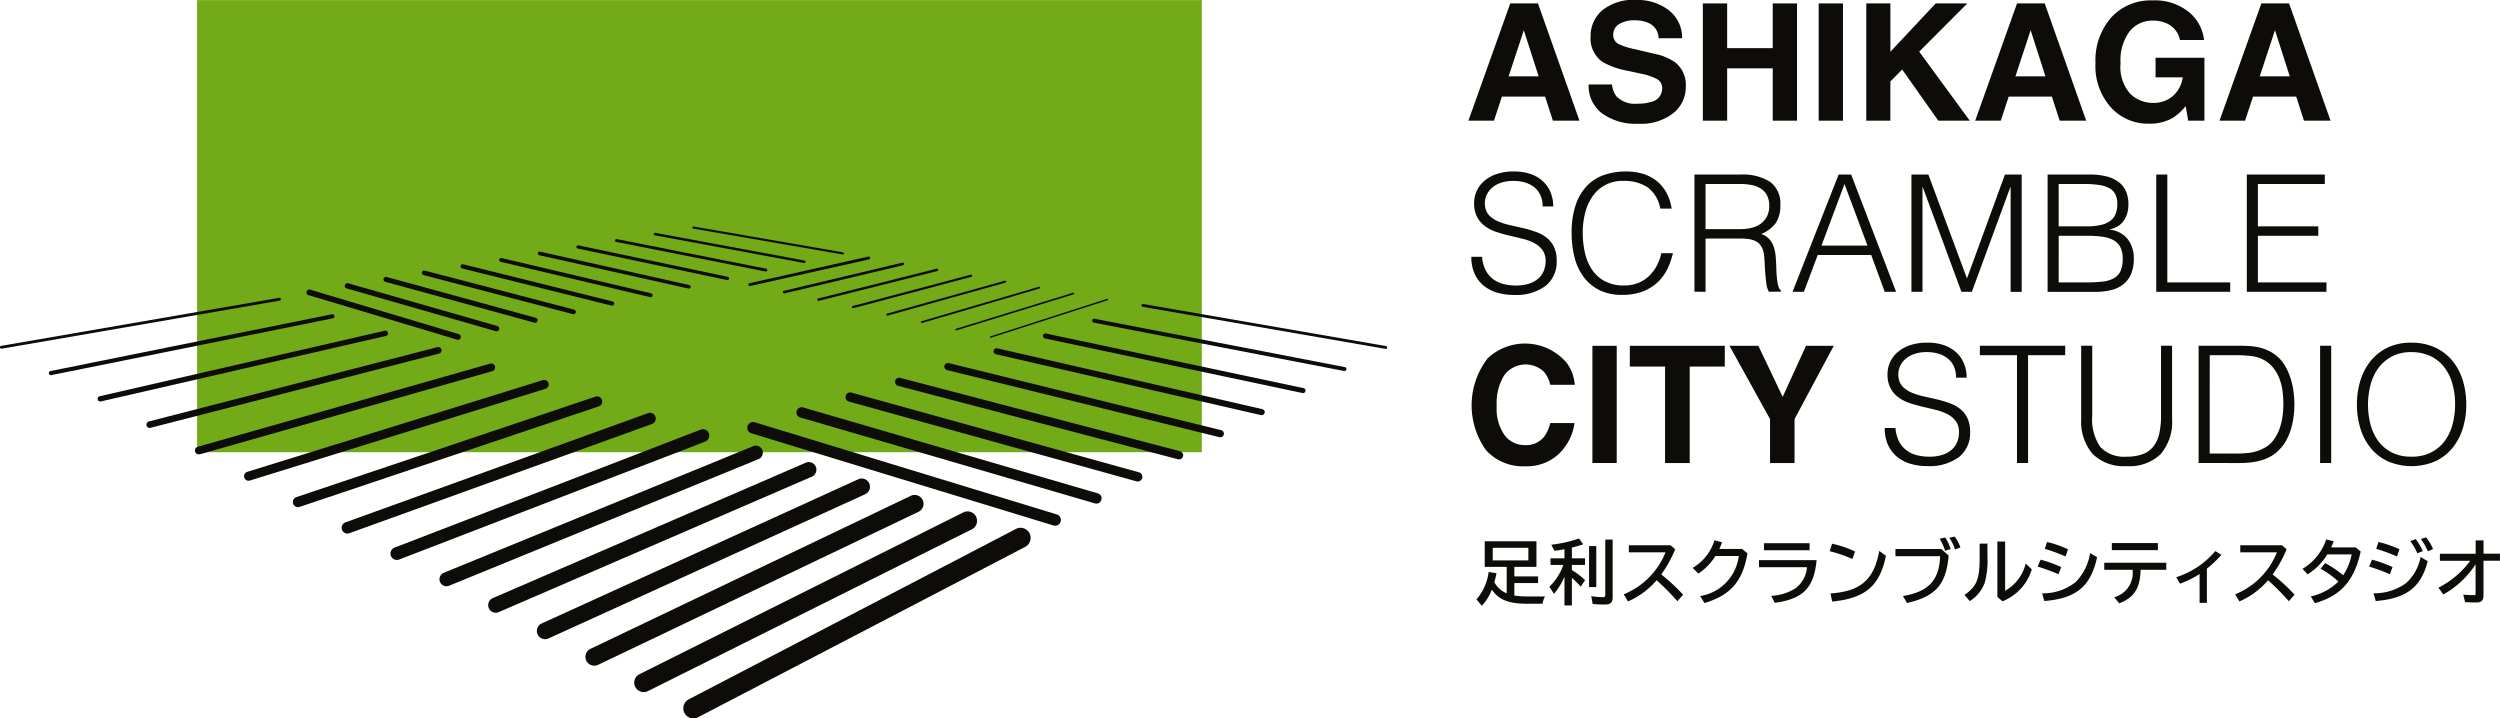 <svg xmlns="http://www.w3.org/2000/svg" width="257.125" height="73.886" viewBox="0 0 257.125 73.886"><g transform="translate(-173.085 -637.316)"><g transform="translate(173.085 637.327)"><rect width="103.338" height="46.502" transform="translate(20.269)" fill="#73aa17"/><g transform="translate(0 23.282)"><path d="M238.475,661.521l-33.646,17.524a1.039,1.039,0,0,0,.96,1.843l33.644-17.524a1.039,1.039,0,0,0-.958-1.844Z" transform="translate(-133.992 -630.412)" fill="#0e0c09"/><path d="M237.175,661.194a.976.976,0,0,0-1.307-.437l-33.285,16.625a.975.975,0,1,0,.87,1.744L236.738,662.5A.976.976,0,0,0,237.175,661.194Z" transform="translate(-136.785 -631.352)" fill="#0e0c09"/><path d="M234.473,660.424a.914.914,0,0,0-1.217-.431l-32.923,15.726a.912.912,0,1,0,.786,1.645l32.923-15.725A.911.911,0,0,0,234.473,660.424Z" transform="translate(-139.577 -632.292)" fill="#0e0c09"/><path d="M231.769,659.652a.848.848,0,0,0-1.122-.421l-32.562,14.829a.848.848,0,0,0,.352,1.62.835.835,0,0,0,.349-.077l32.564-14.829A.847.847,0,0,0,231.769,659.652Z" transform="translate(-142.369 -633.233)" fill="#0e0c09"/><path d="M229.067,658.879a.787.787,0,0,0-1.032-.41l-32.2,13.93a.784.784,0,0,0,.311,1.5.8.8,0,0,0,.311-.063l32.2-13.929A.783.783,0,0,0,229.067,658.879Z" transform="translate(-145.161 -634.173)" fill="#0e0c09"/><path d="M226.36,658.1a.719.719,0,0,0-.94-.394l-31.841,13.03a.721.721,0,0,0,.545,1.334l31.843-13.03A.721.721,0,0,0,226.36,658.1Z" transform="translate(-147.954 -635.112)" fill="#0e0c09"/><path d="M223.656,657.327a.659.659,0,0,0-.85-.379l-31.48,12.133a.656.656,0,0,0,.237,1.269.674.674,0,0,0,.237-.043l31.478-12.131A.659.659,0,0,0,223.656,657.327Z" transform="translate(-150.746 -636.053)" fill="#0e0c09"/><path d="M220.948,656.547a.591.591,0,0,0-.759-.356l-31.118,11.232a.593.593,0,0,0,.2,1.152.563.563,0,0,0,.2-.036l31.12-11.232A.591.591,0,0,0,220.948,656.547Z" transform="translate(-153.539 -636.993)" fill="#0e0c09"/><path d="M218.241,655.767a.528.528,0,0,0-.672-.333l-30.757,10.333a.53.53,0,0,0,.167,1.032.551.551,0,0,0,.169-.027l30.759-10.335A.529.529,0,0,0,218.241,655.767Z" transform="translate(-156.33 -637.932)" fill="#0e0c09"/><path d="M215.533,654.983a.466.466,0,0,0-.584-.307l-30.4,9.434a.467.467,0,0,0,.14.913.483.483,0,0,0,.137-.02l30.4-9.436A.466.466,0,0,0,215.533,654.983Z" transform="translate(-159.123 -638.872)" fill="#0e0c09"/><path d="M212.822,654.2a.4.4,0,0,0-.5-.277l-30.036,8.537a.4.4,0,0,0,.11.791.371.371,0,0,0,.11-.016l30.036-8.537A.4.4,0,0,0,212.822,654.2Z" transform="translate(-161.916 -639.813)" fill="#0e0c09"/><path d="M210.11,653.411a.34.34,0,0,0-.412-.246l-29.675,7.64a.339.339,0,0,0,.083.667.375.375,0,0,0,.086-.011l29.675-7.637A.339.339,0,0,0,210.11,653.411Z" transform="translate(-164.707 -640.753)" fill="#0e0c09"/><path d="M207.4,652.62a.276.276,0,0,0-.331-.207l-29.315,6.738a.273.273,0,0,0-.205.331.277.277,0,0,0,.268.214.191.191,0,0,0,.061-.009l29.315-6.738A.274.274,0,0,0,207.4,652.62Z" transform="translate(-167.5 -641.692)" fill="#0e0c09"/><path d="M204.686,651.825a.21.21,0,0,0-.25-.165L175.482,657.5a.213.213,0,0,0,.043.421l.043,0,28.954-5.841A.213.213,0,0,0,204.686,651.825Z" transform="translate(-170.292 -642.632)" fill="#0e0c09"/><path d="M201.974,651.03a.15.15,0,0,0-.171-.122l-28.594,4.942a.147.147,0,0,0,.025.293h.027l28.591-4.942A.151.151,0,0,0,201.974,651.03Z" transform="translate(-173.085 -643.573)" fill="#0e0c09"/><path d="M239.023,666.082l-31.07-9.481a.594.594,0,0,0-.347,1.136l31.07,9.479a.593.593,0,1,0,.347-1.134Z" transform="translate(-130.337 -636.467)" fill="#0e0c09"/><path d="M240.432,664.759l-30.308-8.836a.537.537,0,1,0-.3,1.032l30.306,8.836a.587.587,0,0,0,.151.02.537.537,0,0,0,.151-1.052Z" transform="translate(-127.518 -637.31)" fill="#0e0c09"/><path d="M241.839,663.437l-29.545-8.192a.482.482,0,1,0-.257.928l29.545,8.192a.5.5,0,0,0,.128.018.482.482,0,0,0,.128-.947Z" transform="translate(-124.698 -638.154)" fill="#0e0c09"/><path d="M243.249,662.116l-28.781-7.547a.426.426,0,1,0-.216.825l28.781,7.547a.438.438,0,0,0,.108.014.426.426,0,0,0,.108-.838Z" transform="translate(-121.878 -638.999)" fill="#0e0c09"/><path d="M244.659,660.794l-28.017-6.9a.37.37,0,1,0-.178.719l28.017,6.9a.431.431,0,0,0,.09.011.372.372,0,0,0,.088-.732Z" transform="translate(-119.058 -639.842)" fill="#0e0c09"/><path d="M246.072,659.475l-27.255-6.258a.315.315,0,0,0-.14.615l27.253,6.256a.261.261,0,0,0,.072.009.315.315,0,0,0,.07-.622Z" transform="translate(-116.239 -640.686)" fill="#0e0c09"/><path d="M247.484,658.155,221,652.541a.259.259,0,1,0-.108.507l26.489,5.614a.253.253,0,0,0,.054.007.26.26,0,0,0,.054-.514Z" transform="translate(-113.419 -641.53)" fill="#0e0c09"/><path d="M248.9,656.835l-25.727-4.969a.2.2,0,0,0-.239.16.207.207,0,0,0,.162.241l25.727,4.967.038,0a.2.2,0,0,0,.038-.4Z" transform="translate(-110.599 -642.374)" fill="#0e0c09"/><path d="M250.316,655.516l-24.963-4.325a.146.146,0,0,0-.171.122.151.151,0,0,0,.122.171l24.963,4.322.025,0a.147.147,0,0,0,.025-.293Z" transform="translate(-107.779 -643.218)" fill="#0e0c09"/><path d="M187.264,651.1l15.345,4.6a.359.359,0,0,0,.086.011.3.3,0,0,0,.083-.581l-15.342-4.593a.3.3,0,0,0-.171.568Z" transform="translate(-155.575 -644.052)" fill="#0e0c09"/><path d="M189.016,650.783l15.347,4.4a.3.3,0,0,0,.077.011.281.281,0,0,0,.268-.2.277.277,0,0,0-.192-.343l-15.347-4.4a.279.279,0,0,0-.153.536Z" transform="translate(-153.365 -644.412)" fill="#0e0c09"/><path d="M190.769,650.46l15.349,4.205a.25.25,0,0,0,.07.009.259.259,0,0,0,.068-.509l-15.349-4.205a.26.26,0,0,0-.137.5Z" transform="translate(-151.155 -644.771)" fill="#0e0c09"/><path d="M192.523,650.137l15.349,4.011a.191.191,0,0,0,.061.009.242.242,0,0,0,.061-.475l-15.349-4.011a.241.241,0,1,0-.122.466Z" transform="translate(-148.946 -645.131)" fill="#0e0c09"/><path d="M194.273,649.814l15.354,3.818a.22.22,0,0,0,.268-.162.219.219,0,0,0-.162-.268l-15.351-3.82a.223.223,0,0,0-.108.433Z" transform="translate(-146.736 -645.492)" fill="#0e0c09"/><path d="M196.024,649.491l15.356,3.624.045.007a.2.2,0,0,0,.047-.4l-15.354-3.624a.2.2,0,0,0-.246.151A.2.2,0,0,0,196.024,649.491Z" transform="translate(-144.526 -645.851)" fill="#0e0c09"/><path d="M197.774,649.168l15.358,3.43.041,0a.185.185,0,0,0,.041-.365l-15.358-3.432a.186.186,0,0,0-.081.363Z" transform="translate(-142.316 -646.211)" fill="#0e0c09"/><path d="M199.527,648.843l15.358,3.238.034,0a.167.167,0,0,0,.036-.331l-15.36-3.238a.167.167,0,1,0-.068.327Z" transform="translate(-140.106 -646.572)" fill="#0e0c09"/><path d="M201.276,648.52l15.36,3.045.029,0a.148.148,0,0,0,.029-.293l-15.363-3.044a.148.148,0,1,0-.056.291Z" transform="translate(-137.896 -646.931)" fill="#0e0c09"/><path d="M203.025,648.2l15.363,2.851.025,0a.13.13,0,0,0,.126-.106.128.128,0,0,0-.1-.151l-15.363-2.851a.126.126,0,0,0-.151.1A.128.128,0,0,0,203.025,648.2Z" transform="translate(-135.686 -647.291)" fill="#0e0c09"/><path d="M204.773,647.873l15.367,2.659h.018a.111.111,0,0,0,.018-.221l-15.365-2.657a.111.111,0,0,0-.038.219Z" transform="translate(-133.477 -647.652)" fill="#0e0c09"/><path d="M207.243,651.942a.149.149,0,0,0,.144.115l.034,0,12.223-2.738a.148.148,0,0,0,.113-.178.15.15,0,0,0-.178-.113l-12.223,2.738A.148.148,0,0,0,207.243,651.942Z" transform="translate(-130.27 -645.933)" fill="#0e0c09"/><path d="M208.817,652.367a.139.139,0,0,0,.135.106l.032,0,12.2-2.9a.138.138,0,0,0-.063-.268l-12.2,2.9A.141.141,0,0,0,208.817,652.367Z" transform="translate(-128.296 -645.588)" fill="#0e0c09"/><path d="M210.392,652.791a.126.126,0,0,0,.124.1l.029,0,12.167-3.06a.127.127,0,1,0-.061-.246l-12.167,3.06A.125.125,0,0,0,210.392,652.791Z" transform="translate(-126.322 -645.243)" fill="#0e0c09"/><path d="M211.966,653.217a.116.116,0,0,0,.113.086l.029,0,12.14-3.223a.121.121,0,0,0,.083-.144.12.12,0,0,0-.144-.081l-12.138,3.223A.115.115,0,0,0,211.966,653.217Z" transform="translate(-124.349 -644.898)" fill="#0e0c09"/><path d="M213.54,653.641a.108.108,0,0,0,.1.079l.027,0,12.111-3.385a.107.107,0,0,0,.074-.131.105.105,0,0,0-.131-.072l-12.111,3.383A.107.107,0,0,0,213.54,653.641Z" transform="translate(-122.376 -644.554)" fill="#0e0c09"/><path d="M215.115,654.067a.094.094,0,0,0,.09.068l.027,0,12.084-3.545a.1.1,0,0,0,.063-.12.093.093,0,0,0-.117-.063l-12.084,3.545A.1.1,0,0,0,215.115,654.067Z" transform="translate(-120.402 -644.209)" fill="#0e0c09"/><path d="M216.689,654.491a.085.085,0,0,0,.081.059l.025,0,12.054-3.71a.086.086,0,0,0,.056-.106.092.092,0,0,0-.108-.056l-12.052,3.709A.085.085,0,0,0,216.689,654.491Z" transform="translate(-118.428 -643.865)" fill="#0e0c09"/><path d="M218.263,654.915a.074.074,0,0,0,.07.052l.023,0,12.025-3.869a.074.074,0,0,0,.05-.092.076.076,0,0,0-.095-.05l-12.025,3.87A.076.076,0,0,0,218.263,654.915Z" transform="translate(-116.455 -643.52)" fill="#0e0c09"/></g></g><g transform="translate(324.111 637.316)"><g transform="translate(0.825 55.184)"><path d="M244.366,667.6a7.748,7.748,0,0,0,1.312.095h1.843a2.72,2.72,0,0,0-.261.75h-1.589c-1.888,0-2.9-.4-3.621-1.449a5.056,5.056,0,0,1-1.028,1.661l-.554-.665a5.2,5.2,0,0,0,1.253-2.812l.809.124c-.072.365-.146.685-.219.933a2.517,2.517,0,0,0,1.269,1.138v-2.72h-2.26v-2.637h5.321v2.637h-2.274v.978h2.441v.685h-2.441Zm-2.222-3.608h3.664v-1.3h-3.664Z" transform="translate(-240.467 -661.536)" fill="#0e0c09"/><path d="M245.342,665.838l-.016.022a6.557,6.557,0,0,1-1.057,1.729l-.473-.73a5.862,5.862,0,0,0,1.435-2.245h-1.318v-.676h1.435V663c-.248.052-.744.131-1.028.162l-.327-.629a13.246,13.246,0,0,0,2.855-.64l.424.6c-.336.117-.685.219-1.161.336v1.109h1.35v.676h-1.35v.532a6.968,6.968,0,0,1,1.357,1.034l-.444.672a9.69,9.69,0,0,0-.913-.917v2.849h-.764v-2.966Zm3.279-3.162v4.212h-.744v-4.212Zm1.683-.669v5.916c0,.577-.212.766-.861.766a10.631,10.631,0,0,1-1.194-.065l-.146-.8a7.369,7.369,0,0,0,1.233.1c.16,0,.21-.065.21-.277v-5.638Z" transform="translate(-236.294 -661.694)" fill="#0e0c09"/><path d="M252.006,662.2l.476.417a12.581,12.581,0,0,1-1.436,2.587,18.949,18.949,0,0,1,2.251,2.082l-.59.672a23.865,23.865,0,0,0-2.136-2.157,8.141,8.141,0,0,1-2.95,2.179l-.43-.737a7.752,7.752,0,0,0,4.293-4.313h-3.768v-.73Z" transform="translate(-232.039 -661.305)" fill="#0e0c09"/><path d="M255.972,663.325c-.512,2.894-1.722,4.284-4.424,5.109l-.446-.721a4.767,4.767,0,0,0,3.973-4.117h-2.4a6.094,6.094,0,0,1-1.756,1.807l-.584-.59a5,5,0,0,0,2.245-2.842l.773.212a7.009,7.009,0,0,1-.277.683h2.339Z" transform="translate(-228.093 -661.592)" fill="#0e0c09"/><path d="M259.288,663.847c-.27,2.857-1.384,3.993-4.307,4.394l-.358-.721a5.179,5.179,0,0,0,2.42-.728,2.94,2.94,0,0,0,1.253-2.215h-4.933v-.73Zm-.721-1.74v.728h-4.694v-.728Z" transform="translate(-224.301 -661.422)" fill="#0e0c09"/><path d="M258.928,663.7a14.478,14.478,0,0,0-2.339-.8l.248-.766a10.382,10.382,0,0,1,2.359.8Zm-2.254,3.543c3.09-.205,4.476-1.406,5.014-4.372l.685.5c-.62,3.09-2.134,4.388-5.53,4.708Z" transform="translate(-220.257 -661.394)" fill="#0e0c09"/><path d="M264.3,663.085l.764.669c-.248,2.972-1.332,4.212-4.291,4.884l-.408-.721c2.63-.43,3.745-1.634,3.818-4.09h-4.591v-.741Zm.4.182a5.717,5.717,0,0,0-.561-1.239l.568-.131a4.8,4.8,0,0,1,.568,1.188Zm1.019-.146a4.826,4.826,0,0,0-.581-1.187l.539-.131a3.873,3.873,0,0,1,.6,1.129Z" transform="translate(-216.497 -661.803)" fill="#0e0c09"/><path d="M265.1,662.237v1.3a8.608,8.608,0,0,1-.277,2.718,3.7,3.7,0,0,1-1.537,1.9l-.548-.633c1.285-.9,1.575-1.641,1.559-3.964v-1.312Zm1.821-.205v5.057a4.392,4.392,0,0,0,2.114-2.8l.626.6a5.119,5.119,0,0,1-3.015,3.286l-.525-.451v-5.7Z" transform="translate(-212.543 -661.516)" fill="#0e0c09"/><path d="M268.224,665.367a19.372,19.372,0,0,0-2.143-.786l.307-.714a13.721,13.721,0,0,1,2.114.764Zm-1.683,1.961a5.348,5.348,0,0,0,3.468-1.174,5.471,5.471,0,0,0,1.465-2.959l.721.417c-.656,3.015-2.143,4.248-5.429,4.509Zm2.411-3.784a16.313,16.313,0,0,0-2.141-.786l.232-.705a10.567,10.567,0,0,1,2.157.75Z" transform="translate(-208.358 -661.491)" fill="#0e0c09"/><path d="M275.5,664.126v.728h-2.639c-.059,1.918-.656,2.842-2.2,3.448l-.512-.633a2.573,2.573,0,0,0,1.879-2.815h-2.907v-.728Zm-.861-2.026v.728H269.9V662.1Z" transform="translate(-204.549 -661.431)" fill="#0e0c09"/><path d="M274.808,664.826a10.059,10.059,0,0,1-2.01.992l-.394-.663a8.744,8.744,0,0,0,4.023-2.689l.62.385a10.309,10.309,0,0,1-1.487,1.42v3.52h-.75Z" transform="translate(-200.432 -660.972)" fill="#0e0c09"/><path d="M279.911,662.2l.473.417a12.37,12.37,0,0,1-1.435,2.587,18.8,18.8,0,0,1,2.254,2.082l-.59.672a23.857,23.857,0,0,0-2.136-2.157,8.141,8.141,0,0,1-2.95,2.179l-.43-.737a7.742,7.742,0,0,0,4.291-4.313H275.62v-.73Z" transform="translate(-197.058 -661.305)" fill="#0e0c09"/><path d="M284.15,663.174c-.656,3-2.039,4.561-4.715,5.318l-.415-.7a5.875,5.875,0,0,0,2.842-1.523,9.777,9.777,0,0,0-1.837-1.325l.466-.577a9.924,9.924,0,0,1,1.859,1.253,6.048,6.048,0,0,0,.874-2.15h-2.508a6.226,6.226,0,0,1-2.026,2.055l-.523-.568a5.539,5.539,0,0,0,2.434-3.024l.771.189c-.079.219-.16.417-.261.633h2.529Z" transform="translate(-193.204 -661.637)" fill="#0e0c09"/><path d="M283.348,665.631a19.489,19.489,0,0,0-2.141-.786l.3-.714a13.552,13.552,0,0,1,2.114.764Zm-1.683,1.961a5.617,5.617,0,0,0,3.3-1.014,4.736,4.736,0,0,0,1.537-2.725l.73.437c-.665,2.675-2.209,3.854-5.343,4.095Zm2.411-3.784a16.2,16.2,0,0,0-2.141-.786l.232-.705a10.59,10.59,0,0,1,2.159.75Zm2.094-.334a6.346,6.346,0,0,0-.73-1.253l.561-.205a6.088,6.088,0,0,1,.728,1.24Zm1.077-.2a6.2,6.2,0,0,0-.714-1.266l.525-.169a4.24,4.24,0,0,1,.721,1.2Z" transform="translate(-189.396 -661.755)" fill="#0e0c09"/><path d="M289.011,661.977v1.37H290.7v.728h-1.693v3.52c0,.591-.189.773-.793.773-.343,0-.744-.016-1.1-.036l-.189-.773c.333.029.714.052,1.048.052.182,0,.219-.036.219-.205V664.44a9.336,9.336,0,0,1-3.315,3.1l-.509-.692a9.286,9.286,0,0,0,3.272-2.77h-3.119v-.728H288.2v-1.37Z" transform="translate(-185.429 -661.585)" fill="#0e0c09"/></g><path d="M244.405,637.472h2.851l4.266,12.059h-2.734l-.8-2.479h-4.44l-.818,2.479H240.1Zm-.167,7.5h3.087L245.8,640.23Z" transform="translate(-240.101 -637.12)" fill="#0e0c09"/><path d="M247.993,646a2.433,2.433,0,0,0,.46,1.235,2.675,2.675,0,0,0,2.145.746,4.684,4.684,0,0,0,1.478-.2,1.406,1.406,0,0,0,1.077-1.4,1.033,1.033,0,0,0-.527-.926,5.779,5.779,0,0,0-1.674-.563l-1.3-.286a8.123,8.123,0,0,1-2.643-.924,2.939,2.939,0,0,1-1.219-2.609,3.463,3.463,0,0,1,1.192-2.691,5.084,5.084,0,0,1,3.5-1.073,5.371,5.371,0,0,1,3.293,1.012,3.589,3.589,0,0,1,1.429,2.932h-2.423a1.722,1.722,0,0,0-.971-1.546,3.322,3.322,0,0,0-1.5-.3,2.856,2.856,0,0,0-1.593.392,1.238,1.238,0,0,0-.6,1.1,1.038,1.038,0,0,0,.588.967,7.3,7.3,0,0,0,1.6.5l2.116.5a5.39,5.39,0,0,1,2.085.877,2.949,2.949,0,0,1,1.077,2.461,3.46,3.46,0,0,1-1.278,2.745,5.384,5.384,0,0,1-3.608,1.093,5.891,5.891,0,0,1-3.745-1.077A3.553,3.553,0,0,1,245.588,646Z" transform="translate(-233.223 -637.316)" fill="#0e0c09"/><path d="M250.8,649.531V637.472h2.5v4.6h4.687v-4.6h2.5v12.059h-2.5v-5.384H253.3v5.384Z" transform="translate(-226.689 -637.12)" fill="#0e0c09"/><path d="M258.589,649.531h-2.5V637.472h2.5Z" transform="translate(-220.064 -637.12)" fill="#0e0c09"/><path d="M258.259,637.472h2.479v4.969l4.658-4.969h3.256l-4.949,4.96,5.2,7.1h-3.238l-3.714-5.264-1.215,1.23v4.034h-2.479Z" transform="translate(-217.338 -637.12)" fill="#0e0c09"/><path d="M267.532,637.472h2.851l4.266,12.059h-2.731l-.8-2.479h-4.44l-.818,2.479H263.23Zm-.164,7.5h3.087l-1.523-4.744Z" transform="translate(-211.107 -637.12)" fill="#0e0c09"/><path d="M277.408,641.407a2.369,2.369,0,0,0-1.4-1.726,3.428,3.428,0,0,0-1.381-.27,3.006,3.006,0,0,0-2.393,1.1,4.983,4.983,0,0,0-.935,3.3,4.091,4.091,0,0,0,1.014,3.144,3.331,3.331,0,0,0,2.305.922,2.99,2.99,0,0,0,2.078-.726,3.149,3.149,0,0,0,1-1.907H274.9v-2.012h5.023v6.47h-1.67L278,648.2A5.766,5.766,0,0,1,276.7,649.4a4.631,4.631,0,0,1-2.454.611,5.1,5.1,0,0,1-3.926-1.661,6.323,6.323,0,0,1-1.6-4.561,6.685,6.685,0,0,1,1.611-4.692,5.5,5.5,0,0,1,4.262-1.764,5.567,5.567,0,0,1,3.694,1.165,4.337,4.337,0,0,1,1.6,2.907Z" transform="translate(-204.225 -637.292)" fill="#0e0c09"/><path d="M278.684,637.472h2.851l4.266,12.059h-2.734l-.8-2.479h-4.44l-.818,2.479H274.38Zm-.167,7.5h3.09l-1.523-4.744Z" transform="translate(-197.129 -637.12)" fill="#0e0c09"/><path d="M241.341,653.92a3.57,3.57,0,0,0,.361,1.366,2.684,2.684,0,0,0,.753.913,2.988,2.988,0,0,0,1.064.512,5.055,5.055,0,0,0,1.291.158,4.333,4.333,0,0,0,1.39-.2,2.635,2.635,0,0,0,.953-.545,2.123,2.123,0,0,0,.545-.8,2.613,2.613,0,0,0,.176-.953,1.893,1.893,0,0,0-.318-1.14,2.459,2.459,0,0,0-.829-.712,5.132,5.132,0,0,0-1.174-.444c-.439-.11-.892-.221-1.357-.327s-.915-.232-1.357-.376a4.229,4.229,0,0,1-1.172-.586,2.832,2.832,0,0,1-.829-.947,3.022,3.022,0,0,1-.318-1.467,2.947,2.947,0,0,1,.259-1.206,3,3,0,0,1,.771-1.039,3.749,3.749,0,0,1,1.28-.719,5.362,5.362,0,0,1,1.776-.268,5.1,5.1,0,0,1,1.785.284,3.5,3.5,0,0,1,1.264.78,3.19,3.19,0,0,1,.755,1.147,3.852,3.852,0,0,1,.25,1.391h-1.089a2.709,2.709,0,0,0-.243-1.19,2.217,2.217,0,0,0-.66-.82,2.8,2.8,0,0,0-.956-.469,4.034,4.034,0,0,0-1.107-.151,3.929,3.929,0,0,0-1.465.241,2.575,2.575,0,0,0-.946.629,2.147,2.147,0,0,0-.487.854,2.077,2.077,0,0,0-.05.94,1.641,1.641,0,0,0,.469.938,2.916,2.916,0,0,0,.906.577,6.72,6.72,0,0,0,1.181.37c.428.095.868.2,1.314.3s.879.232,1.3.376a4.037,4.037,0,0,1,1.116.586,2.7,2.7,0,0,1,.777.947,3.185,3.185,0,0,1,.293,1.449,3.139,3.139,0,0,1-1.154,2.6,5.1,5.1,0,0,1-3.252.92,6.075,6.075,0,0,1-1.742-.241,3.88,3.88,0,0,1-1.391-.737,3.435,3.435,0,0,1-.913-1.224,4.2,4.2,0,0,1-.327-1.717Z" transform="translate(-239.934 -627.505)" fill="#0e0c09"/><path d="M253.926,648.962a3.445,3.445,0,0,0-1.307-2.195,4.318,4.318,0,0,0-2.495-.654,3.667,3.667,0,0,0-3.175,1.607,5.164,5.164,0,0,0-.753,1.7,8.278,8.278,0,0,0-.243,2.035,9.329,9.329,0,0,0,.21,1.976,5.248,5.248,0,0,0,.694,1.735,3.707,3.707,0,0,0,1.307,1.23,4.1,4.1,0,0,0,2.06.469,3.829,3.829,0,0,0,1.408-.25,3.513,3.513,0,0,0,1.113-.7,4.079,4.079,0,0,0,.8-1.046,5.229,5.229,0,0,0,.494-1.325h1.19a7.491,7.491,0,0,1-.586,1.652,4.691,4.691,0,0,1-1.014,1.363,4.634,4.634,0,0,1-1.523.931,5.893,5.893,0,0,1-2.1.343,5.132,5.132,0,0,1-2.38-.509,4.54,4.54,0,0,1-1.616-1.384,5.77,5.77,0,0,1-.913-2.017,10.018,10.018,0,0,1-.286-2.438,8.789,8.789,0,0,1,.428-2.932,5.234,5.234,0,0,1,1.181-1.97,4.486,4.486,0,0,1,1.776-1.1,6.991,6.991,0,0,1,2.229-.343,5.933,5.933,0,0,1,1.717.241,4.22,4.22,0,0,1,1.406.73,3.987,3.987,0,0,1,1.005,1.2,5.094,5.094,0,0,1,.545,1.652Z" transform="translate(-234.194 -627.505)" fill="#0e0c09"/><path d="M251.558,651.866v5.479l-1.14-.016V645.283h4.724a5.242,5.242,0,0,1,3.049.746,2.75,2.75,0,0,1,1.057,2.42,3.133,3.133,0,0,1-.462,1.81,3.518,3.518,0,0,1-1.5,1.138,1.883,1.883,0,0,1,.838.536,2.354,2.354,0,0,1,.451.8,4.105,4.105,0,0,1,.194.956c.027.333.047.658.059.971.011.458.029.836.059,1.138a6.948,6.948,0,0,0,.1.737,1.736,1.736,0,0,0,.144.444.664.664,0,0,0,.2.243v.1l-1.258.016a2.217,2.217,0,0,1-.259-.838c-.05-.356-.09-.73-.117-1.122s-.049-.771-.068-1.138a6.786,6.786,0,0,0-.09-.906,1.928,1.928,0,0,0-.327-.777,1.474,1.474,0,0,0-.545-.444,2.34,2.34,0,0,0-.712-.2,6.331,6.331,0,0,0-.813-.052Zm3.552-.971a5.012,5.012,0,0,0,1.181-.133,2.675,2.675,0,0,0,.946-.428,2.1,2.1,0,0,0,.636-.746,2.319,2.319,0,0,0,.234-1.089,2.253,2.253,0,0,0-.243-1.107,1.83,1.83,0,0,0-.651-.685,2.732,2.732,0,0,0-.94-.352,5.794,5.794,0,0,0-1.1-.1h-3.617v4.64Z" transform="translate(-227.168 -627.329)" fill="#0e0c09"/><path d="M254.893,657.344l4.742-12.061h1.289l4.624,12.061h-1.172l-1.391-3.786h-5.5l-1.422,3.786Zm2.981-4.757H262.6l-2.362-6.333Z" transform="translate(-221.558 -627.329)" fill="#0e0c09"/><path d="M260.32,657.344V645.283h1.742l3.953,10.637h.034l3.887-10.637h1.724v12.061h-1.138V646.59h-.034l-3.953,10.754h-1.073l-3.971-10.754h-.034v10.754Z" transform="translate(-214.755 -627.329)" fill="#0e0c09"/><path d="M266.534,657.344V645.283h4.356a6.531,6.531,0,0,1,1.81.219,3.319,3.319,0,0,1,1.23.618,2.387,2.387,0,0,1,.7.964,3.393,3.393,0,0,1,.216,1.23,3.239,3.239,0,0,1-.167,1.1,2.434,2.434,0,0,1-.435.771,2.033,2.033,0,0,1-.613.487,2.488,2.488,0,0,1-.712.241v.034a2.728,2.728,0,0,1,1.868.989,3.224,3.224,0,0,1,.613,2.01,3.9,3.9,0,0,1-.293,1.591,2.678,2.678,0,0,1-.814,1.055,3.258,3.258,0,0,1-1.249.579,6.736,6.736,0,0,1-1.582.176Zm1.14-6.734h2.88a6.342,6.342,0,0,0,1.492-.151,2.541,2.541,0,0,0,.971-.444,1.634,1.634,0,0,0,.527-.721,2.8,2.8,0,0,0,.16-.98,2.242,2.242,0,0,0-.185-.962,1.474,1.474,0,0,0-.586-.638,3.017,3.017,0,0,0-1.048-.352,9.761,9.761,0,0,0-1.582-.108h-2.63Zm0,5.762h2.9a13.71,13.71,0,0,0,1.632-.083,3.031,3.031,0,0,0,1.149-.345,1.618,1.618,0,0,0,.678-.737,2.974,2.974,0,0,0,.225-1.264,2.55,2.55,0,0,0-.25-1.215,1.757,1.757,0,0,0-.721-.712,3.369,3.369,0,0,0-1.122-.343,10.574,10.574,0,0,0-1.458-.092h-3.031Z" transform="translate(-206.965 -627.329)" fill="#0e0c09"/><path d="M271.493,657.344V645.283h1.138v11.09H279.1v.971Z" transform="translate(-200.748 -627.329)" fill="#0e0c09"/><path d="M275.626,657.344V645.283h8.023v.971h-6.885v4.356h6.215v.971h-6.215v4.791h7.054v.971Z" transform="translate(-195.567 -627.329)" fill="#0e0c09"/><path d="M241.923,654.485a5.619,5.619,0,0,1,8.108.507,4.357,4.357,0,0,1,.825,2.249h-2.52a3.4,3.4,0,0,0-.617-1.307,2.732,2.732,0,0,0-4.117.322,5.412,5.412,0,0,0-.778,3.137,4.741,4.741,0,0,0,.82,3.038,2.567,2.567,0,0,0,2.085,1.01,2.364,2.364,0,0,0,1.976-.865,3.839,3.839,0,0,0,.624-1.4h2.5a5.418,5.418,0,0,1-1.654,3.207,4.819,4.819,0,0,1-3.41,1.235,5.123,5.123,0,0,1-4.047-1.668,7.915,7.915,0,0,1,.2-9.465Z" transform="translate(-239.915 -617.661)" fill="#0e0c09"/><path d="M248.262,665.154h-2.5V653.1h2.5Z" transform="translate(-233.009 -617.533)" fill="#0e0c09"/><path d="M257.235,653.1v2.134h-3.608v9.923h-2.535v-9.923h-3.624V653.1Z" transform="translate(-230.866 -617.533)" fill="#0e0c09"/><path d="M259.885,653.1h2.855l-4.034,7.536v4.521h-2.519v-4.521l-4.171-7.536h2.97l2.5,5.251Z" transform="translate(-225.164 -617.533)" fill="#0e0c09"/><path d="M260.207,661.732a3.57,3.57,0,0,0,.361,1.366,2.711,2.711,0,0,0,.753.913,3,3,0,0,0,1.066.512,5.042,5.042,0,0,0,1.289.158,4.27,4.27,0,0,0,1.39-.2,2.615,2.615,0,0,0,.956-.545,2.117,2.117,0,0,0,.543-.8,2.6,2.6,0,0,0,.176-.953,1.893,1.893,0,0,0-.318-1.14,2.456,2.456,0,0,0-.829-.712,5.2,5.2,0,0,0-1.172-.444q-.663-.166-1.357-.327t-1.359-.376a4.257,4.257,0,0,1-1.172-.586,2.833,2.833,0,0,1-.829-.946,3.023,3.023,0,0,1-.318-1.467,2.946,2.946,0,0,1,.259-1.206,3.029,3.029,0,0,1,.771-1.039,3.8,3.8,0,0,1,1.282-.719,5.346,5.346,0,0,1,1.776-.268,5.092,5.092,0,0,1,1.783.284,3.579,3.579,0,0,1,1.266.78,3.212,3.212,0,0,1,.753,1.147,3.807,3.807,0,0,1,.252,1.391h-1.091a2.741,2.741,0,0,0-.241-1.19,2.225,2.225,0,0,0-.663-.82,2.8,2.8,0,0,0-.956-.469,4.013,4.013,0,0,0-1.1-.151,3.889,3.889,0,0,0-1.467.243,2.547,2.547,0,0,0-.946.627,2.106,2.106,0,0,0-.485.856,2.066,2.066,0,0,0-.052.938,1.629,1.629,0,0,0,.471.937,2.953,2.953,0,0,0,.9.579,6.977,6.977,0,0,0,1.181.367c.43.095.868.2,1.316.3s.879.232,1.3.376a4.024,4.024,0,0,1,1.113.586,2.7,2.7,0,0,1,.78.947,3.215,3.215,0,0,1,.293,1.449,3.134,3.134,0,0,1-1.156,2.6,5.1,5.1,0,0,1-3.25.919,5.973,5.973,0,0,1-1.742-.241,3.861,3.861,0,0,1-1.391-.737,3.4,3.4,0,0,1-.915-1.224,4.191,4.191,0,0,1-.327-1.717Z" transform="translate(-216.283 -617.712)" fill="#0e0c09"/><path d="M263.443,653.095h8.778v.971H268.4v11.09h-1.138v-11.09h-3.82Z" transform="translate(-210.84 -617.536)" fill="#0e0c09"/><path d="M268.066,653.095h1.14v7.187a4.99,4.99,0,0,0,.838,3.234,3.348,3.348,0,0,0,2.7.987,4.624,4.624,0,0,0,1.65-.259,2.53,2.53,0,0,0,1.1-.786,3.316,3.316,0,0,0,.6-1.316,8.18,8.18,0,0,0,.185-1.859v-7.187h1.138v7.523a5.11,5.11,0,0,1-1.163,3.61,4.58,4.58,0,0,1-3.509,1.246,4.528,4.528,0,0,1-3.52-1.271,5.146,5.146,0,0,1-1.156-3.585Z" transform="translate(-205.044 -617.536)" fill="#0e0c09"/><path d="M273.426,665.156V653.095h4.122c.334,0,.665.009.987.025a6.694,6.694,0,0,1,.956.117,4.625,4.625,0,0,1,.913.277,4.222,4.222,0,0,1,.863.484,3.677,3.677,0,0,1,.989,1.064,6.179,6.179,0,0,1,.611,1.325,7.63,7.63,0,0,1,.318,1.406,10.427,10.427,0,0,1,.092,1.316,10.229,10.229,0,0,1-.074,1.222,8.4,8.4,0,0,1-.243,1.214,6.3,6.3,0,0,1-.444,1.141,4.406,4.406,0,0,1-.7,1,3.709,3.709,0,0,1-.913.755,4.868,4.868,0,0,1-1.039.444,6.185,6.185,0,0,1-1.129.216,11.567,11.567,0,0,1-1.19.059Zm1.14-.971H277.3a10.492,10.492,0,0,0,1.449-.092,4.2,4.2,0,0,0,1.384-.46,2.724,2.724,0,0,0,.987-.823,4.414,4.414,0,0,0,.611-1.129,6.181,6.181,0,0,0,.32-1.282,9.558,9.558,0,0,0,.092-1.289,11.2,11.2,0,0,0-.083-1.332,5.532,5.532,0,0,0-.32-1.291,4.248,4.248,0,0,0-.636-1.122,3.2,3.2,0,0,0-1.039-.845,3.581,3.581,0,0,0-1.273-.37,13.109,13.109,0,0,0-1.492-.083h-2.729Z" transform="translate(-198.325 -617.536)" fill="#0e0c09"/><path d="M278.971,665.156V653.095h1.14v12.061Z" transform="translate(-191.374 -617.536)" fill="#0e0c09"/><path d="M280.651,659.318a8.333,8.333,0,0,1,.361-2.479,6.005,6.005,0,0,1,1.064-2.019,5.064,5.064,0,0,1,1.742-1.363,5.433,5.433,0,0,1,2.4-.5,5.819,5.819,0,0,1,2.472.494,5,5,0,0,1,1.776,1.357,5.9,5.9,0,0,1,1.073,2.028,8.4,8.4,0,0,1,.358,2.486,8.181,8.181,0,0,1-.358,2.454,5.981,5.981,0,0,1-1.064,2.01,4.985,4.985,0,0,1-1.76,1.366,6.2,6.2,0,0,1-4.893,0,4.976,4.976,0,0,1-1.758-1.366,5.844,5.844,0,0,1-1.055-2.01A8.325,8.325,0,0,1,280.651,659.318Zm5.629,5.361a4.274,4.274,0,0,0,2.019-.444,4.024,4.024,0,0,0,1.39-1.181,5.044,5.044,0,0,0,.8-1.708,7.8,7.8,0,0,0,.259-2.028,7.55,7.55,0,0,0-.311-2.251,4.878,4.878,0,0,0-.895-1.7,3.858,3.858,0,0,0-1.424-1.073,4.615,4.615,0,0,0-1.877-.367,4.179,4.179,0,0,0-2,.453,4.067,4.067,0,0,0-1.391,1.2,5.154,5.154,0,0,0-.8,1.717,8.128,8.128,0,0,0,0,4.072,5.045,5.045,0,0,0,.8,1.708,3.952,3.952,0,0,0,1.391,1.172A4.39,4.39,0,0,0,286.28,664.679Z" transform="translate(-189.268 -617.712)" fill="#0e0c09"/></g></g></svg>